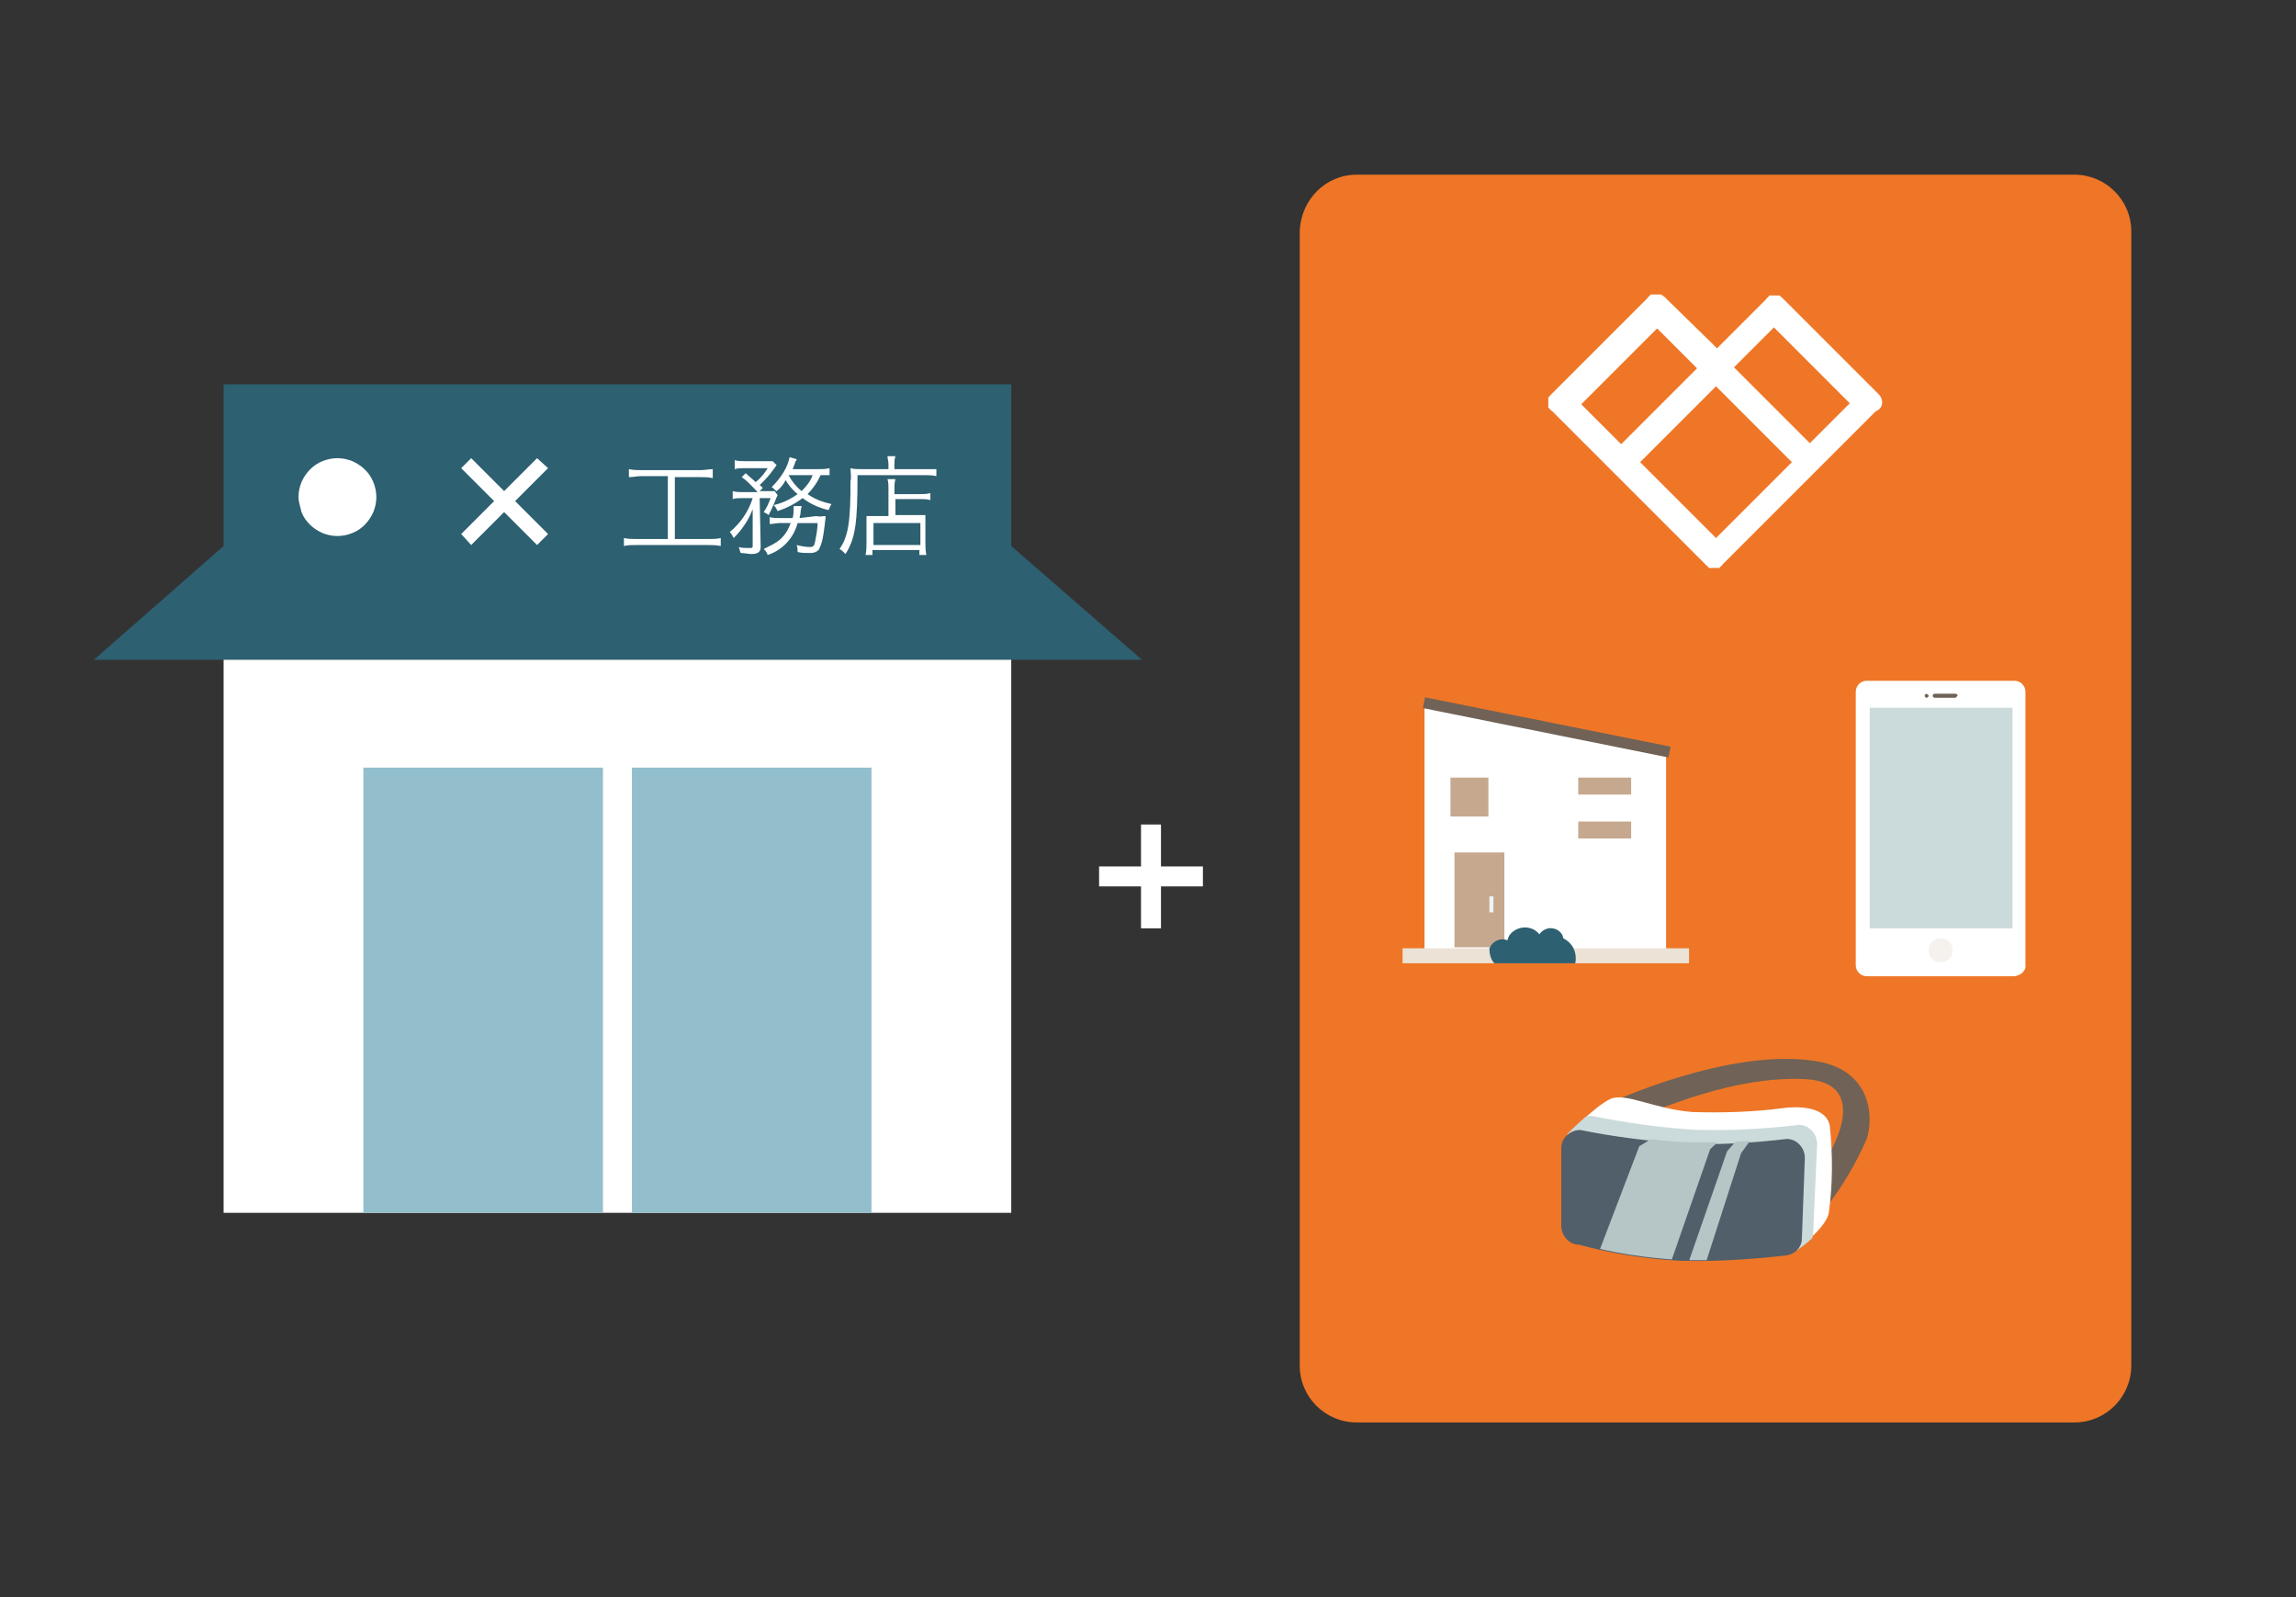 <?xml version="1.0" encoding="utf-8"?>
<!-- Generator: Adobe Illustrator 26.0.1, SVG Export Plug-In . SVG Version: 6.00 Build 0)  -->
<svg version="1.1" id="グループ_60286" xmlns="http://www.w3.org/2000/svg" xmlns:xlink="http://www.w3.org/1999/xlink" x="0px"
	 y="0px" viewBox="0 0 230 160" style="enable-background:new 0 0 230 160;" xml:space="preserve">
<rect x="0" y="0" width="230" height="160" fill="#333333" stroke="none"/>
<style type="text/css">
	.st0{fill:#FFFFFF;}
	.st1{fill:#2D6071;}
	.st2{fill:#93BECC;}
	.st3{fill:#EF7626;}
	.st4{fill:#CBDADA;}
	.st5{fill:#F5F2EE;}
	.st6{fill:#706256;}
	.st7{fill:#C6A88F;}
	.st8{fill:#ECE2D6;}
	.st9{fill:#EFF3F5;}
	.st10{fill:none;}
	.st11{clip-path:url(#SVGID_00000025404029732992971340000000754269977212242321_);}
	.st12{fill:#505F6A;}
	.st13{clip-path:url(#SVGID_00000052071452937990411210000012162061950599437743_);}
	.st14{fill:#B6C5C5;}
</style>
<rect id="長方形_2218" x="22.4" y="63.2" class="st0" width="78.9" height="58.3"/>
<rect id="長方形_2219" x="22.4" y="38.5" class="st1" width="78.9" height="24.5"/>
<path id="パス_55134" class="st1" d="M114.4,66.1H9.4l13-11.4h78.9L114.4,66.1z"/>
<rect id="長方形_2220" x="36.4" y="76.9" class="st2" width="24" height="44.6"/>
<rect id="長方形_2221" x="63.3" y="76.9" class="st2" width="24" height="44.6"/>
<path id="長方形_2222" class="st3" d="M135.9,17.5h71.9c3.1,0,5.7,2.5,5.7,5.7v113.6c0,3.1-2.5,5.7-5.7,5.7h-71.9
	c-3.1,0-5.7-2.5-5.7-5.7V23.2C130.3,20,132.8,17.5,135.9,17.5C135.9,17.5,135.9,17.5,135.9,17.5z"/>
<rect id="長方形_2223" x="110.1" y="86.8" class="st0" width="10.4" height="2"/>
<rect id="長方形_2224" x="114.3" y="82.6" class="st0" width="2" height="10.4"/>
<path id="パス_55135" class="st0" d="M188.2,39.5l-9.5-9.5c-0.1-0.1-0.1-0.1-0.2-0.2c0,0-0.1,0-0.1-0.1c0,0-0.1,0-0.1-0.1
	c-0.1,0-0.1,0-0.2,0c0,0-0.1,0-0.1,0c-0.1,0-0.1,0-0.2,0h0h0c-0.1,0-0.1,0-0.2,0c0,0-0.1,0-0.1,0c-0.1,0-0.1,0-0.2,0s-0.1,0-0.1,0.1
	c0,0-0.1,0-0.1,0.1c-0.1,0-0.1,0.1-0.2,0.2l-4.1,4.1l-0.8,0.8l-0.7-0.7L167,30c-0.1-0.1-0.1-0.1-0.2-0.2c0,0-0.1-0.1-0.1-0.1
	c0,0-0.1,0-0.1-0.1c-0.1,0-0.1,0-0.2-0.1c0,0-0.1,0-0.1,0c-0.1,0-0.2,0-0.3,0h0c-0.1,0-0.2,0-0.3,0c0,0-0.1,0-0.1,0
	c-0.1,0-0.1,0-0.2,0c0,0-0.1,0-0.1,0.1c0,0-0.1,0-0.1,0.1c-0.1,0-0.1,0.1-0.2,0.2l-5.2,5.2l-4.3,4.3c-0.1,0.1-0.1,0.1-0.2,0.2
	c0,0,0,0.1-0.1,0.1c0,0,0,0.1-0.1,0.1c0,0.1,0,0.1,0,0.2c0,0,0,0.1,0,0.1c0,0.1,0,0.1,0,0.2c0,0,0,0,0,0c0,0,0,0,0,0
	c0,0.1,0,0.1,0,0.2c0,0,0,0.1,0,0.1c0,0.1,0,0.1,0,0.2c0,0,0,0.1,0.1,0.1c0,0,0,0.1,0.1,0.1c0,0.1,0.1,0.1,0.2,0.2l5.1,5.1
	l10.2,10.2c0.1,0.1,0.1,0.1,0.2,0.2c0,0,0.1,0,0.1,0.1s0.1,0,0.1,0.1c0,0,0.1,0,0.1,0c0,0,0.1,0,0.1,0c0.1,0,0.1,0,0.2,0
	c0,0,0.1,0,0.1,0s0.1,0,0.1,0c0.1,0,0.1,0,0.2,0c0,0,0.1,0,0.1,0c0,0,0.1,0,0.1,0c0,0,0.1,0,0.1-0.1c0,0,0.1,0,0.1-0.1
	c0.1,0,0.1-0.1,0.2-0.2l15.3-15.3C188.7,40.9,188.7,40,188.2,39.5 M166,32.9l3.6,3.6l0.4,0.4l-7.6,7.6l-4-4l3.4-3.4L166,32.9z
	 M171.9,53.9l-6.2-6.2l-1.4-1.4l7.6-7.6l7.6,7.6L171.9,53.9z M181.3,44.4l-7.6-7.6l0.2-0.2l3.8-3.8l7.6,7.6L181.3,44.4z"/>
<path id="パス_55136" class="st0" d="M201.8,97.8H187c-0.6,0-1.1-0.5-1.1-1.1c0,0,0,0,0,0V69.3c0-0.6,0.5-1.1,1.1-1.1c0,0,0,0,0,0
	h14.8c0.6,0,1.1,0.5,1.1,1.1c0,0,0,0,0,0v27.3C203,97.2,202.5,97.7,201.8,97.8C201.8,97.7,201.8,97.7,201.8,97.8"/>
<rect id="長方形_2225" x="187.3" y="70.9" class="st4" width="14.3" height="22.1"/>
<path id="パス_55137" class="st5" d="M195.6,95.2c0,0.7-0.5,1.2-1.2,1.2c-0.7,0-1.2-0.5-1.2-1.2c0-0.7,0.5-1.2,1.2-1.2h0
	C195.1,94,195.6,94.5,195.6,95.2"/>
<path id="パス_55138" class="st6" d="M195.9,69.9h-2.1c-0.1,0-0.2-0.1-0.2-0.2c0-0.1,0.1-0.2,0.2-0.2c0,0,0,0,0,0h2.1
	c0.1,0,0.2,0.1,0.2,0.2C196,69.8,195.9,69.9,195.9,69.9C195.9,69.9,195.9,69.9,195.9,69.9"/>
<path id="パス_55139" class="st6" d="M193.2,69.7c0,0.1-0.1,0.2-0.2,0.2s-0.2-0.1-0.2-0.2s0.1-0.2,0.2-0.2c0,0,0,0,0,0
	C193.1,69.6,193.2,69.6,193.2,69.7C193.2,69.7,193.2,69.7,193.2,69.7"/>
<path id="パス_55140" class="st0" d="M166.9,95.2h-24.2V70.8l24.2,5V95.2z"/>
<rect id="長方形_2226" x="154.4" y="60.3" transform="matrix(0.197 -0.98 0.98 0.197 53.027 210.37)" class="st6" width="1.1" height="25.1"/>
<rect id="長方形_2227" x="145.3" y="77.9" class="st7" width="3.8" height="3.9"/>
<rect id="長方形_2228" x="158.1" y="77.9" class="st7" width="5.3" height="1.7"/>
<rect id="長方形_2229" x="158.1" y="82.3" class="st7" width="5.3" height="1.7"/>
<rect id="長方形_2230" x="140.5" y="95" class="st8" width="28.7" height="1.5"/>
<rect id="長方形_2231" x="145.7" y="85.4" class="st7" width="5" height="9.5"/>
<rect id="長方形_2232" x="149.2" y="89.8" class="st9" width="0.4" height="1.6"/>
<path id="パス_55141" class="st1" d="M149.7,96.5h8.1c0.2-1-0.2-2-1.2-2.5c-0.1-0.7-0.8-1.1-1.5-1c-0.4,0.1-0.7,0.3-0.9,0.6
	c-0.6-0.8-1.8-0.9-2.6-0.3c-0.3,0.2-0.5,0.5-0.6,0.9c-0.7-0.3-1.5,0.1-1.8,0.8C149.2,95.5,149.3,96.1,149.7,96.5"/>
<path id="パス_55142" class="st6" d="M183,116c0,0,4.9-7.6-2.3-7.9s-14.4,3.1-15.7,3.4l-4-0.9c0,0,12.1-5.7,20.9-4.3
	c5.6,0.9,5.8,5.6,5.1,7.8c-1.1,2.5-2.5,4.9-4.2,7L183,116z"/>
<path id="パス_55143" class="st0" d="M157,113.7c0,0,2.8-2.9,4.3-3.6s4.4,1,8.2,1.3c3.1,0.1,6.2,0,9.2-0.4
	c0.8-0.1,4.2-0.4,4.6,1.8c0.3,2.9,0.3,5.8-0.1,8.7c-0.2,1.2-2.2,3-3.4,3.7L157,113.7z"/>
<line id="線_335" class="st10" x1="-1.1" y1="-0.2" x2="-1.1" y2="160.2"/>
<line id="線_336" class="st10" x1="231.1" y1="160.2" x2="231.1" y2="-0.2"/>
<g id="グループ_59298" transform="translate(158.028 110.191)">
	<g>
		<defs>
			<path id="SVGID_1_" d="M3.2,0C1.7,0.6-1.1,3.5-1.1,3.5l23,11.6c1.2-0.7,3.2-2.6,3.4-3.7c0.3-2.9,0.4-5.8,0.1-8.7
				c-0.4-2.1-3.9-1.8-4.6-1.8c-3.1,0.4-6.2,0.6-9.2,0.4C8.3,1,5.8-0.2,4.1-0.2C3.8-0.2,3.5-0.2,3.2,0"/>
		</defs>
		<clipPath id="SVGID_00000147928368647043076630000013256834404442275458_">
			<use xlink:href="#SVGID_1_"  style="overflow:visible;"/>
		</clipPath>
		<g id="グループ_59297" style="clip-path:url(#SVGID_00000147928368647043076630000013256834404442275458_);">
			<path id="パス_55144" class="st4" d="M21.6,15.2c0,0-5.2-0.2-10.4-0.4c-3.5-0.2-6.9-0.6-10.3-1.4c-1,0-1.8-0.9-1.8-1.9L-1,3.4
				c0-1,1.4-1.8,2.4-1.8C4.9,2.3,8.4,2.8,11.9,3c3.4,0.1,6.9-0.1,10.3-0.5c1,0,1.8,0.9,1.8,1.9c0,0,0,0,0,0l-0.4,9
				C23.5,14.5,22.6,15.3,21.6,15.2"/>
		</g>
	</g>
</g>
<path id="パス_55146" class="st12" d="M178.6,125.8c-3.5,0.4-6.9,0.6-10.4,0.5c-3.4-0.2-6.7-0.7-10-1.6c-1,0-1.8-0.9-1.8-1.9
	c0,0,0,0,0,0l0-7.8c0-1,0.9-1.8,1.9-1.8c0,0,0,0,0,0c3.4,0.7,6.9,1.1,10.4,1.4c3.4,0.1,6.9-0.1,10.3-0.5c1,0,1.8,0.9,1.8,1.9
	c0,0,0,0,0,0l-0.3,8.1C180.5,125,179.7,125.8,178.6,125.8C178.6,125.8,178.6,125.8,178.6,125.8"/>
<line id="線_337" class="st10" x1="-1.1" y1="-0.2" x2="-1.1" y2="160.2"/>
<line id="線_338" class="st10" x1="231.1" y1="160.2" x2="231.1" y2="-0.2"/>
<g id="グループ_59300" transform="translate(157.513 113.327)">
	<g>
		<defs>
			<path id="SVGID_00000103959280021806145780000004985170688795069320_" d="M-1,1.6l0,7.8c0,1,0.7,1.9,1.8,1.9c0,0,0,0,0,0
				c3.2,0.9,6.6,1.4,10,1.6c3.5,0.1,7-0.1,10.4-0.5c1,0,1.9-0.8,1.9-1.8c0,0,0,0,0,0l0.3-8.1c0-1-0.8-1.9-1.8-1.9
				c-3.4,0.4-6.8,0.6-10.3,0.5c-3.5-0.2-7-0.7-10.4-1.4c0,0-0.1,0-0.1,0C-0.2-0.2-1,0.6-1,1.6"/>
		</defs>
		<clipPath id="SVGID_00000075885207312451680450000008709955003119455891_">
			<use xlink:href="#SVGID_00000103959280021806145780000004985170688795069320_"  style="overflow:visible;"/>
		</clipPath>
		<g id="グループ_59299" style="clip-path:url(#SVGID_00000075885207312451680450000008709955003119455891_);">
			<path id="パス_55147" class="st14" d="M8.7,0.3l-2,1.2L2.5,12.5l7.2,1.1l4.1-11.8l1.7-1.6L8.7,0.3z"/>
			<path id="パス_55148" class="st14" d="M17,0.3L15.5,2l-4.1,11.8l1.7,0.2l3.8-11.8l1.3-1.8L17,0.3z"/>
		</g>
	</g>
</g>
<path id="パス_56880" class="st0" d="M29.9,49.8c0-0.5,0.1-1,0.3-1.5c0.4-0.9,1.1-1.7,2.1-2.1c0.5-0.2,1-0.3,1.5-0.3
	c0.5,0,1,0.1,1.5,0.3c0.9,0.4,1.7,1.1,2.1,2.1c0.2,0.5,0.3,1,0.3,1.5c0,0.5-0.1,1-0.3,1.5c-0.4,0.9-1.1,1.7-2.1,2.1
	c-0.5,0.2-1,0.3-1.5,0.3c-0.5,0-1-0.1-1.5-0.3c-0.9-0.4-1.7-1.1-2.1-2.1C30.1,50.8,29.9,50.3,29.9,49.8z"/>
<path id="パス_56881" class="st0" d="M46.2,46.9l1-1l3.3,3.3l3.3-3.3l1.1,1l-3.3,3.3l3.3,3.3l-1.1,1.1l-3.3-3.3l-3.3,3.3l-1-1.1
	l3.3-3.3L46.2,46.9z"/>
<path id="パス_56882" class="st0" d="M66.9,47.8v6.2h-3.1c-0.4,0-0.9,0-1.3-0.1v0.8c0.4-0.1,0.8-0.1,1.3-0.1h7.1
	c0.4,0,0.8,0,1.3,0.1v-0.8c-0.4,0.1-0.8,0.1-1.3,0.1h-3.3v-6.2h2.6c0.4,0,0.8,0,1.2,0.1V47c-0.4,0-0.8,0.1-1.3,0.1h-5.8
	c-0.4,0-0.8,0-1.3-0.1v0.8c0.4,0,0.8-0.1,1.2-0.1H66.9z M83.1,46.9C82.7,47,82.4,47,82,47h-2.6c0.1-0.2,0.2-0.5,0.3-0.8
	c0.1-0.1,0.1-0.1,0.1-0.2l-0.7-0.2c-0.1,0.5-0.3,1-0.6,1.5c-0.3,0.5-0.7,1-1.2,1.5c0.2,0.1,0.3,0.3,0.5,0.4c0.4-0.3,0.7-0.7,0.9-1.1
	c0.3,0.5,0.7,1,1.2,1.4c-0.7,0.5-1.5,0.9-2.4,1.1c0.2,0.2,0.3,0.4,0.4,0.6c0.9-0.3,1.7-0.7,2.5-1.3c0.8,0.6,1.7,1,2.6,1.2
	c0.1-0.2,0.2-0.5,0.3-0.6c-0.9-0.2-1.7-0.5-2.4-1c0.5-0.5,1-1.2,1.3-1.9c0.3,0,0.6,0,0.9,0L83.1,46.9z M81.4,47.6
	c-0.2,0.6-0.6,1.1-1.1,1.6c-0.5-0.4-1-1-1.3-1.6H81.4z M75.4,49.9c-0.4,1.3-1.2,2.5-2.3,3.4c0.2,0.2,0.3,0.4,0.4,0.6
	c0.8-0.8,1.5-1.8,1.9-2.9v3.7c0,0.2-0.1,0.2-0.3,0.2c-0.4,0-0.8,0-1.1-0.1c0.1,0.2,0.1,0.4,0.2,0.6c0.4,0,0.7,0.1,1.1,0.1
	c0.6,0,0.9-0.2,0.9-0.7l-0.1-4.9h1.1c-0.2,0.5-0.4,1-0.7,1.4c0.2,0.1,0.4,0.2,0.5,0.3c0.2-0.4,0.4-0.8,0.6-1.3
	c0.2-0.5,0.2-0.5,0.3-0.7l-0.3-0.4c-0.3,0-0.5,0-0.8,0h-0.7l0.3-0.3c-0.1-0.2-0.2-0.2-0.3-0.3c0.5-0.5,1-1,1.4-1.6
	c0.1-0.1,0.2-0.3,0.3-0.4l-0.4-0.4c-0.3,0-0.6,0-0.9,0h-1.9c-0.3,0-0.7,0-1-0.1V47c0.3-0.1,0.6-0.1,1-0.1h2.3
	c-0.3,0.5-0.7,1-1.2,1.4c-0.3-0.3-0.7-0.6-1-0.9l-0.4,0.4c0.6,0.4,1.1,1,1.6,1.5h-1.5c-0.3,0-0.7,0-1-0.1V50c0.3-0.1,0.6-0.1,1-0.1
	H75.4z M80.1,51.9c0-0.2,0.1-0.3,0.1-0.6c0-0.3,0.1-0.4,0.1-0.6l-0.8,0c0,0.1,0,0.2,0,0.2c0,0.3,0,0.7-0.1,1h-1.3
	c-0.3,0-0.7,0-1-0.1v0.7c0.3,0,0.7-0.1,1-0.1h1.1c-0.2,0.6-0.5,1.1-0.9,1.5c-0.5,0.5-1.2,0.8-1.8,1.1c0.2,0.2,0.3,0.3,0.4,0.6
	c1.5-0.5,2.6-1.7,3-3.2h2c0,0.5-0.1,1.1-0.2,1.6c-0.1,0.7-0.2,0.8-0.6,0.8c-0.4,0-0.9-0.1-1.3-0.2c0.1,0.2,0.1,0.5,0.1,0.7
	c0.4,0.1,0.8,0.1,1.3,0.1c0.3,0,0.6-0.1,0.8-0.3c0.4-0.7,0.5-1.6,0.6-2.4c0.1-0.8,0.1-0.8,0.1-1c-0.3,0-0.6,0.1-0.9,0L80.1,51.9z
	 M89.2,51.7h-1.5c-0.3,0-0.6,0-0.9,0c0,0.3,0,0.6,0,0.9v1.7c0,0.4,0,0.9-0.1,1.3h0.7v-0.5h4.7v0.5h0.7c-0.1-0.4-0.1-0.9-0.1-1.3
	v-1.7c0-0.3,0-0.7,0-1c-0.3,0-0.6,0-0.9,0h-2.1V50h2.5c0.3,0,0.7,0,1,0.1v-0.7c-0.4,0.1-0.7,0.1-1.1,0.1h-2.5v-0.5
	c0-0.3,0-0.7,0.1-1h-0.8c0.1,0.3,0.1,0.6,0.1,1V51.7z M87.5,52.4h4.7v2.2h-4.7V52.4z M88.9,47h-2.6c-0.4,0-0.8,0-1.1-0.1
	c0,0.4,0.1,0.9,0,1.3c0,4-0.2,5.5-1.1,6.8c0.2,0.1,0.4,0.3,0.6,0.5c1-1.6,1.2-3.1,1.2-7.9h6.7c0.4,0,0.8,0,1.2,0.1v-0.7
	C93.4,47,93,47,92.6,47h-3v-0.5c0-0.3,0-0.5,0.1-0.8h-0.8c0,0.2,0.1,0.5,0.1,0.8V47z"/>
</svg>
